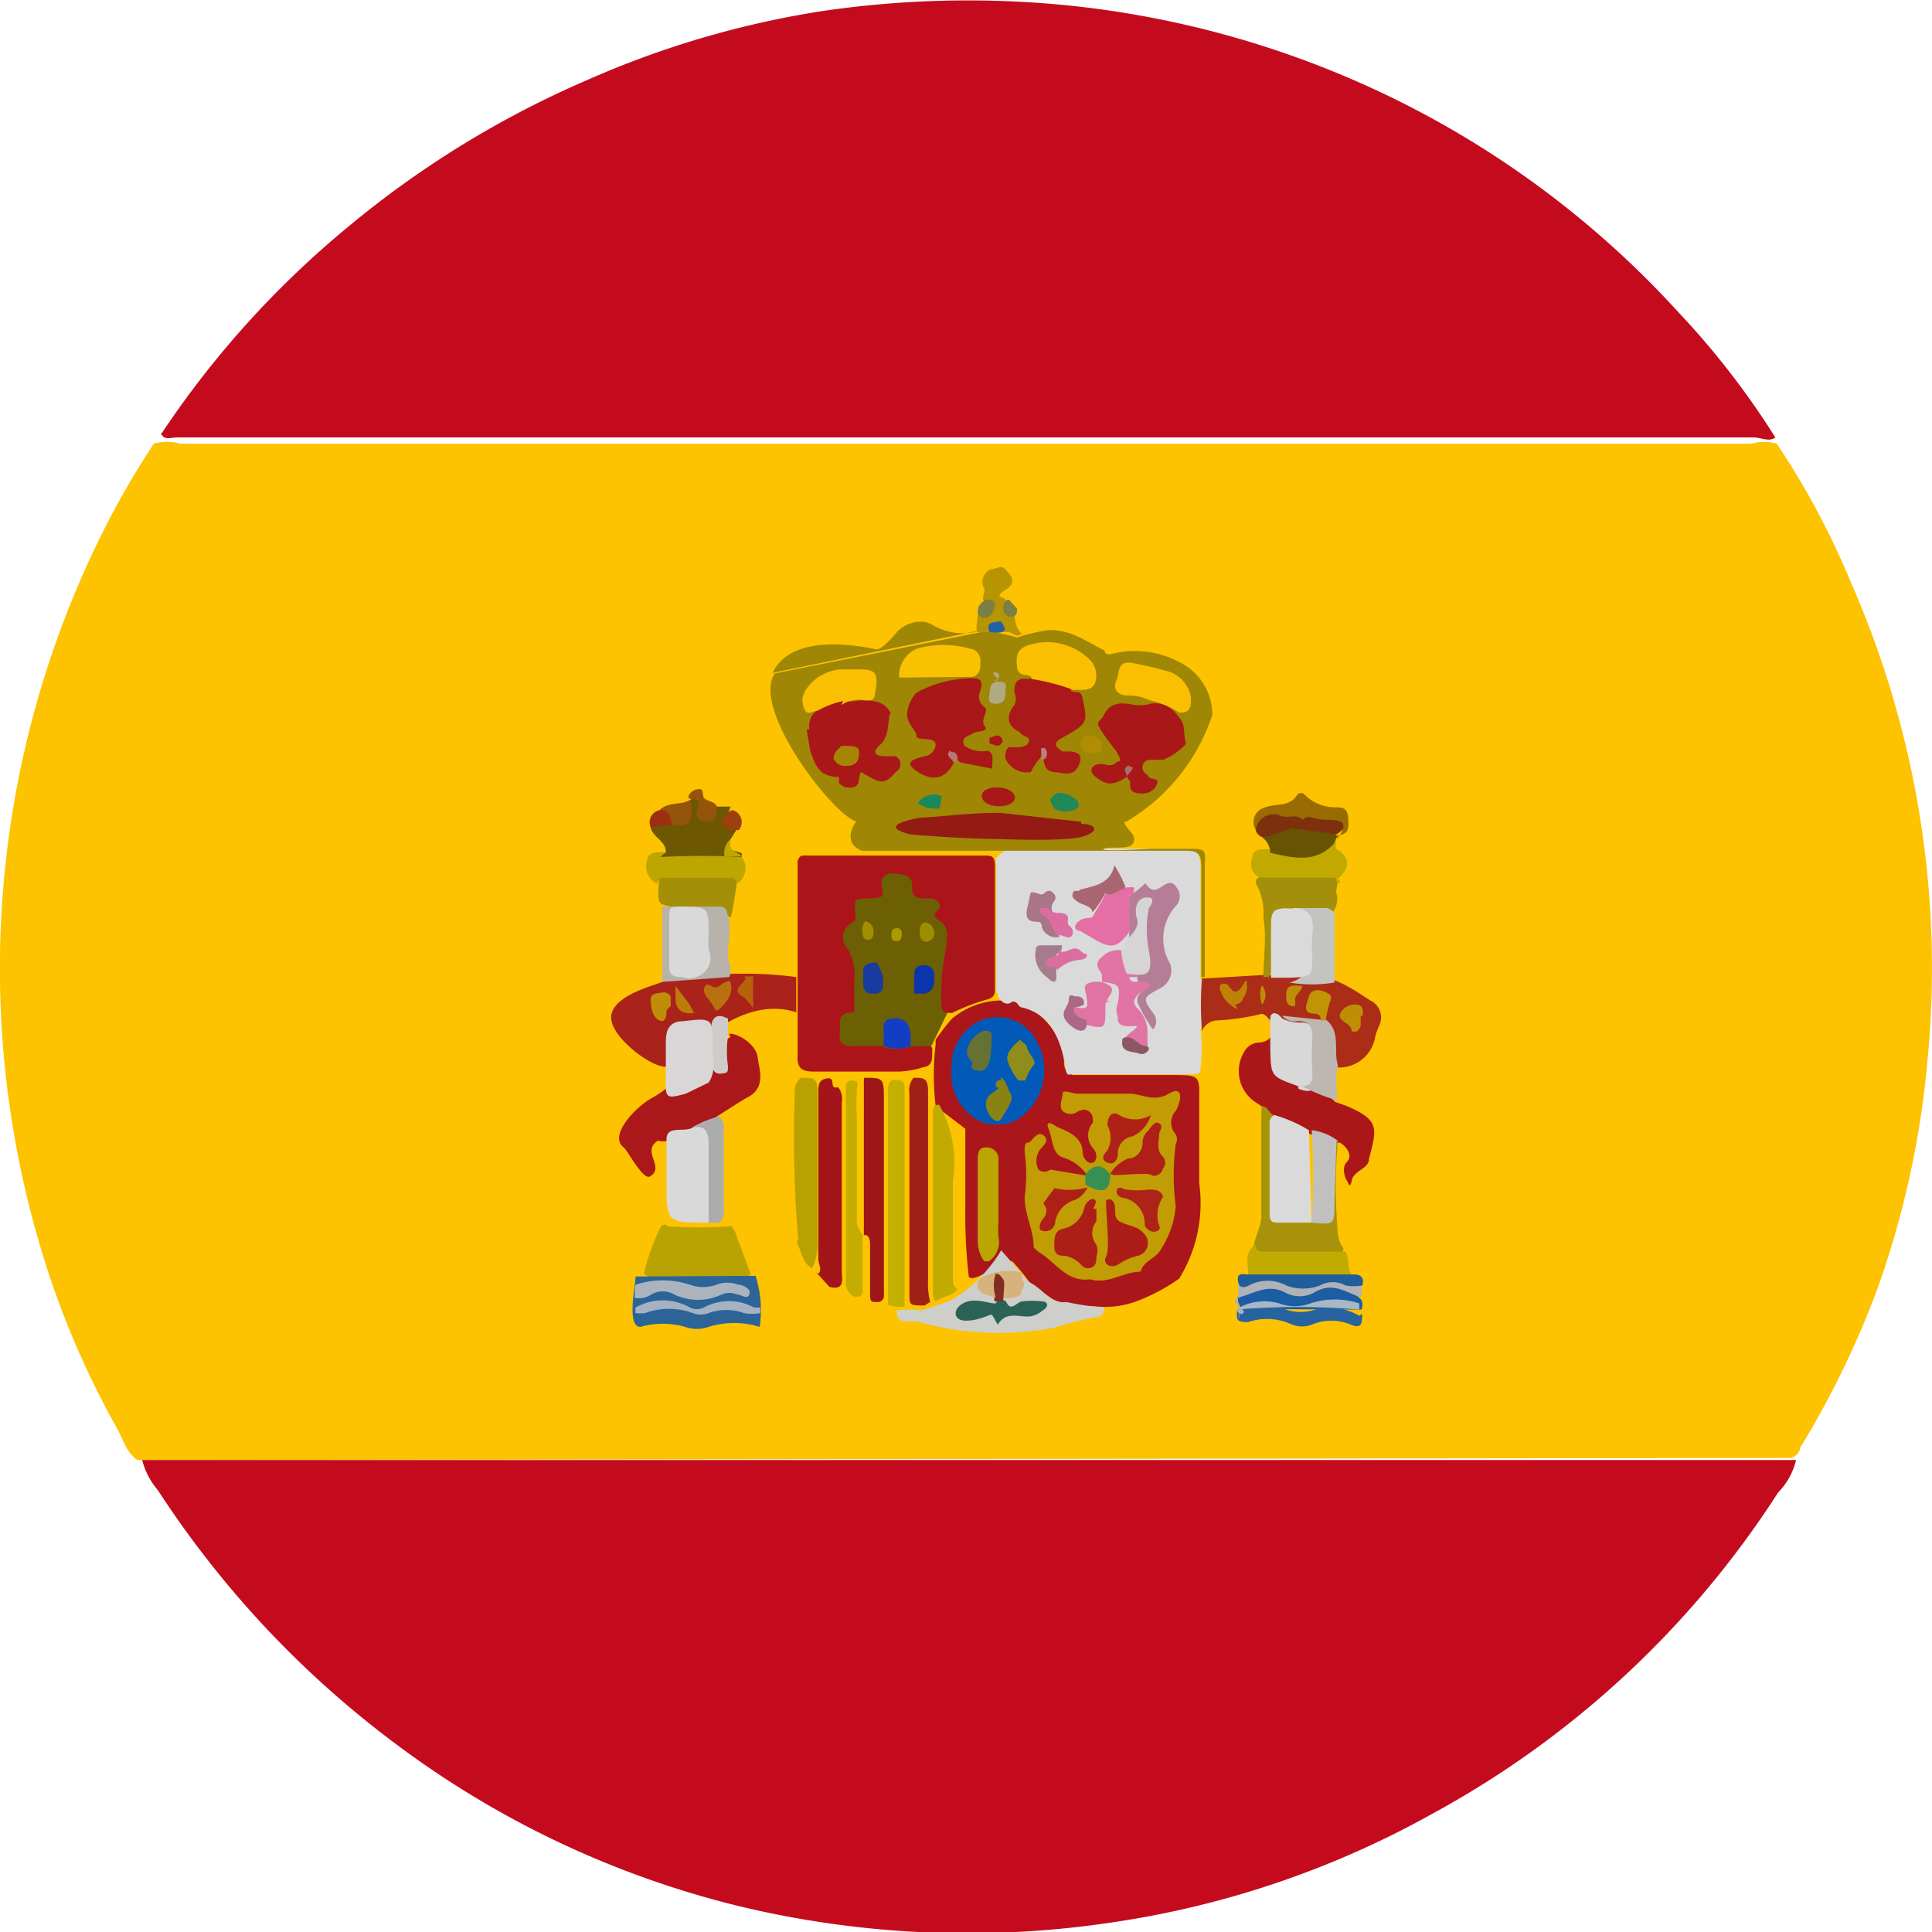 <svg id="1_1" data-name="1 1" xmlns="http://www.w3.org/2000/svg" width="28" height="28" viewBox="0 0 28 28"><defs><style>.cls-1{fill:#fdc200;}.cls-2{fill:#c40b1e;}.cls-3{fill:#aa1619;}.cls-4{fill:#dadada;}.cls-5{fill:#9f8604;}.cls-6{fill:#ab2c17;}.cls-7{fill:#ab1719;}.cls-8{fill:#aa1819;}.cls-9{fill:#a9231a;}.cls-10{fill:#b9a303;}.cls-11{fill:#a31518;}.cls-12{fill:#cececb;}.cls-13{fill:#a8920a;}.cls-14{fill:#b8a100;}.cls-15{fill:#6d5703;}.cls-16{fill:#d9d8d8;}.cls-17{fill:#a38f09;}.cls-18{fill:#c1a900;}.cls-19{fill:#c1ab01;}.cls-20{fill:#a48f08;}.cls-21{fill:#b7b2ab;}.cls-22{fill:#bda600;}.cls-23{fill:#beb7b1;}.cls-24{fill:#c3c3c0;}.cls-25{fill:#1c5da4;}.cls-26{fill:#685303;}.cls-27{fill:#27639f;}.cls-28{fill:#2c6498;}.cls-29{fill:#7e2f0e;}.cls-30{fill:#986c02;}.cls-31{fill:#afb2b6;}.cls-32{fill:#a4b2c1;}.cls-33{fill:#b79401;}.cls-34{fill:#1f5e9b;}.cls-35{fill:#abb4be;}.cls-36{fill:#a8b7c6;}.cls-37{fill:#b7610d;}.cls-38{fill:#cfcbc8;}.cls-39{fill:#945409;}.cls-40{fill:#9e2d11;}.cls-41{fill:#9d400e;}.cls-42{fill:#7c7f43;}.cls-43{fill:#c29c04;}.cls-44{fill:#0359b7;}.cls-45{fill:#6d5f03;}.cls-46{fill:#c2ab00;}.cls-47{fill:#bba501;}.cls-48{fill:#b57e96;}.cls-49{fill:#e173a5;}.cls-50{fill:#e56fa5;}.cls-51{fill:#aa7489;}.cls-52{fill:#a96571;}.cls-53{fill:#a67c8d;}.cls-54{fill:#ac6986;}.cls-55{fill:#db6d9f;}.cls-56{fill:#dd6da0;}.cls-57{fill:#8b5765;}.cls-58{fill:#a91718;}.cls-59{fill:#aa1719;}.cls-60{fill:#931b14;}.cls-61{fill:#fac100;}.cls-62{fill:#f9bf00;}.cls-63{fill:#b0aa83;}.cls-64{fill:#a71817;}.cls-65{fill:#218957;}.cls-66{fill:#b87875;}.cls-67{fill:#b6827c;}.cls-68{fill:#a36f6f;}.cls-69{fill:#c19405;}.cls-70{fill:#c08e05;}.cls-71{fill:#bf8207;}.cls-72{fill:#c08d06;}.cls-73{fill:#c08a06;}.cls-74{fill:#c2c0be;}.cls-75{fill:#d9d9d9;}.cls-76{fill:#d8d6d6;}.cls-77{fill:#adacac;}.cls-78{fill:#1a895c;}.cls-79{fill:#b8710e;}.cls-80{fill:#bd7c09;}.cls-81{fill:#ab1519;}.cls-82{fill:#9e1717;}.cls-83{fill:#9f2115;}.cls-84{fill:#c4ad00;}.cls-85{fill:#133dc3;}.cls-86{fill:#c3b000;}.cls-87{fill:#2a6355;}.cls-88{fill:#1f63a5;}.cls-89{fill:#a68503;}.cls-90{fill:#ad1e17;}.cls-91{fill:#ad1d17;}.cls-92{fill:#ad1f17;}.cls-93{fill:#ae2117;}.cls-94{fill:#ad2017;}.cls-95{fill:#ae2217;}.cls-96{fill:#368f53;}.cls-97{fill:#183b9f;}.cls-98{fill:#0c34ab;}.cls-99{fill:#9f8d00;}.cls-100{fill:#a18f00;}.cls-101{fill:#ad9900;}.cls-102{fill:#918d1a;}.cls-103{fill:#898314;}.cls-104{fill:#657234;}.cls-105{fill:#d6b37c;}.cls-106{fill:#822c24;}.cls-107{fill:#d7d4d5;}.cls-108{fill:#b08d03;}</style></defs><path class="cls-1" d="M14.9,34c-.16-.11-.21-.31-.3-.47a12.79,12.79,0,0,1-1.12-2.67,14.17,14.17,0,0,1,.88-10.23,12.25,12.25,0,0,1,.78-1.36.69.69,0,0,1,.38,0H38.3a.64.64,0,0,1,.36,0,11.46,11.46,0,0,1,1.07,2,13.89,13.89,0,0,1,1.12,6.88,13.39,13.39,0,0,1-.71,3.31A13.12,13.12,0,0,1,39,33.82c0,.06-.06.13-.13.15" transform="translate(-12.91 -12.84)"/><path class="cls-2" d="M38.75,34h.19a1,1,0,0,1-.26.47,13.77,13.77,0,0,1-5,4.65,13.54,13.54,0,0,1-4.58,1.57,14.13,14.13,0,0,1-5.46-.22,13.72,13.72,0,0,1-5-2.36,14.31,14.31,0,0,1-3.44-3.67,1.1,1.1,0,0,1-.23-.44ZM15.24,19.14a13.73,13.73,0,0,1,2.7-3A14.18,14.18,0,0,1,21.42,14a13.55,13.55,0,0,1,3.41-1,14.53,14.53,0,0,1,3.36-.1,13.94,13.94,0,0,1,4.65,1.24,13.78,13.78,0,0,1,4.39,3.22,11.81,11.81,0,0,1,1.41,1.82c-.09.07-.21,0-.31,0H15.47c-.08,0-.19.05-.23-.07Z" transform="translate(-12.91 -12.84)"/><path class="cls-3" d="M26.47,28.87a3.79,3.79,0,0,1,0-.89s0-.05,0-.07a3.4,3.4,0,0,1,.23-.3,1.13,1.13,0,0,1,.7-.27.5.5,0,0,0,.13,0,1,1,0,0,1,.8.86c0,.09,0,.18.13.22.46,0,.93,0,1.4,0s.43,0,.43.43,0,.76,0,1.14A2.08,2.08,0,0,1,30,31.37h0a2.69,2.69,0,0,1-.65.34h0a1.31,1.31,0,0,1-.59.06h-.25c-.26,0-.43-.16-.62-.3l-.07-.06a2.88,2.88,0,0,0-.22-.27c-.08-.13-.57.33-.65.2a8,8,0,0,1-.05-1c0-.08,0-1.06,0-1.14" transform="translate(-12.91 -12.84)"/><path class="cls-4" d="M28.42,28.42c-.08,0-.06-.12-.08-.19-.08-.36-.21-.69-.62-.79-.06,0-.07-.13-.16-.07s-.21-.06-.21-.21c0-.59,0-1.19,0-1.78a.17.17,0,0,1,0-.1.32.32,0,0,1,.29-.14c.82,0,1.64,0,2.45,0,.18,0,.21.1.22.25,0,.54,0,1.08,0,1.62a1.28,1.28,0,0,1,0,.75h0a2.44,2.44,0,0,1,0,.54c0,.08,0,.11-.13.11-.59,0-1.19,0-1.78,0Z" transform="translate(-12.91 -12.84)"/><path class="cls-5" d="M29.22,24.71c-.07.06.1.19.12.25.06.24-.31.13-.43.18s.71,0,.67,0c.38,0,.1,0,.48,0s.31,0,.31.33V27h-.05c0-.54,0-1.08,0-1.62,0-.17-.06-.21-.22-.21H25.4c-.39-.16.05-.6,0-.49Z" transform="translate(-12.91 -12.84)"/><path class="cls-5" d="M27.14,22h.14a2.21,2.21,0,0,1,.37.08,2.66,2.66,0,0,1,.47-.11c.32,0,.54.17.8.3,0,0,0,.07.09.05a1.37,1.37,0,0,1,1,.12.85.85,0,0,1,.47.76,2.82,2.82,0,0,1-1.25,1.55H25.35c-.29,0-1.57-1.62-1.21-2.15" transform="translate(-12.91 -12.84)"/><path class="cls-5" d="M24.11,22.59c.29-.63,1.42-.35,1.5-.34s.23-.17.31-.26.32-.21.51-.09a.85.85,0,0,0,.71.07" transform="translate(-12.91 -12.84)"/><path class="cls-6" d="M31.3,27.61s-.07-.1-.13-.07a3.52,3.52,0,0,1-.64.09.25.25,0,0,0-.2.15,4.82,4.82,0,0,1,0-.76h.05l.84-.05a.29.29,0,0,1,.1,0,.82.82,0,0,1,.27,0c.21.06.44,0,.64.07s.37.19.54.3a.27.27,0,0,1,.13.36.85.85,0,0,0-.06.17.53.53,0,0,1-.56.44" transform="translate(-12.91 -12.84)"/><path class="cls-7" d="M32.26,28.81l.17.06c.49.21.43.33.32.77,0,.14-.22.16-.25.31s-.06,0-.07,0-.09-.18,0-.27,0-.22-.1-.28l-.06,0-.36-.12-.48-.2c-.11,0-.12-.14-.21-.19l-.12-.08a.54.54,0,0,1-.15-.74.25.25,0,0,1,.2-.12.25.25,0,0,0,.18-.08" transform="translate(-12.91 -12.84)"/><path class="cls-8" d="M23.77,28.73c-.13.06-.69.45-.82.49s-.25.09-.36.15a.22.22,0,0,1-.14,0c-.12.07-.11.16-.07.27s.05.19-.05.25-.32-.37-.38-.42c-.23-.17.18-.6.43-.73s1-.82,1.12-.87" transform="translate(-12.91 -12.84)"/><path class="cls-8" d="M23.48,27.82c.15,0,.39.17.41.34s.13.44-.14.58" transform="translate(-12.91 -12.84)"/><path class="cls-9" d="M24.45,27.51c-.92-.29-1.68.79-1.9.79s-.83-.46-.78-.75.6-.42.74-.48A5.92,5.92,0,0,1,24.45,27" transform="translate(-12.91 -12.84)"/><path class="cls-10" d="M23.79,31.3a.2.2,0,0,1-.15.06q-.63,0-1.26,0a.25.25,0,0,1-.14-.06,3.35,3.35,0,0,1,.25-.69s.06-.05.09,0a5.78,5.78,0,0,0,.93,0,.38.38,0,0,1,.08.16" transform="translate(-12.91 -12.84)"/><path class="cls-11" d="M24.77,31.3c.06-.06,0-.14,0-.21V28.66c0-.08,0-.17.12-.19s.06.09.11.13l.06,0a.27.27,0,0,1,.05.21q0,1.23,0,2.46c0,.1.05.28-.18.22l-.19-.21Z" transform="translate(-12.91 -12.84)"/><path class="cls-12" d="M27.82,31.42c.19.08.31.32.55.29a3.64,3.64,0,0,0,.44.07c.07,0,.17,0,.05.14a3.74,3.74,0,0,0-.66.16,4.27,4.27,0,0,1-2-.09h0c-.05,0-.12,0-.18,0s-.13-.07-.11-.16a1.35,1.35,0,0,1,.35,0,3.57,3.57,0,0,0,.46-.16,2.09,2.09,0,0,0,.7-.71" transform="translate(-12.91 -12.84)"/><path class="cls-13" d="M32.24,29.36h.06a7.82,7.82,0,0,0,0,1.37.44.44,0,0,0,.08.2c0,.12-.11.1-.19.11-.31,0-.62,0-.93,0-.08,0-.2,0-.18-.14s.1-.28.11-.41c0-.5,0-1,0-1.5a.56.56,0,0,0,0-.12c.1,0,.11.12.2.14,0,.42,0,.84,0,1.26,0,.23,0,.24.23.25s.21,0,.31,0c.26,0,.27,0,.27-.28v-.65a.29.29,0,0,1,.05-.22Z" transform="translate(-12.91 -12.84)"/><path class="cls-14" d="M24.52,28.46c.19,0,.24,0,.24.23q0,1.05,0,2.1a.89.89,0,0,1-.08.43c-.13-.07-.15-.21-.2-.33s0-.05,0-.07a17.91,17.91,0,0,1-.05-2.2A.23.23,0,0,1,24.52,28.46Z" transform="translate(-12.91 -12.84)"/><path class="cls-15" d="M22.56,25.19c0-.17-.19-.21-.22-.36s.22,0,.31-.07c.27,0,.23-.18.28-.34h0c.08,0,.11,0,.14.06.08.21.08.21.23.05l.2,0c-.05.11-.07.22.1.25a0,0,0,0,1,0,.06L23.5,25c-.13.2.08.15.16.21v.07a.08.08,0,0,1-.1.05,5.26,5.26,0,0,0-.89,0,.31.31,0,0,1-.24-.07C22.47,25.2,22.53,25.23,22.56,25.19Z" transform="translate(-12.91 -12.84)"/><path class="cls-16" d="M31.72,28.58c-.39-.14-.39-.14-.4-.53,0-.06,0-.13,0-.2s0-.16,0-.25.09-.11.17,0a.6.6,0,0,0,.27.06.21.21,0,0,1,.23.2c0,.21,0,.42,0,.62s-.13.19-.26.14Z" transform="translate(-12.91 -12.84)"/><path class="cls-17" d="M31.31,27h-.09c0-.28.05-.57,0-.86a.88.88,0,0,0-.11-.5c0-.11.1-.1.17-.11a8.07,8.07,0,0,1,.85,0c.07,0,.19,0,.16.14s0,.12,0,.18a.34.34,0,0,1-.07.22,4.28,4.28,0,0,0-.62,0c-.24,0-.25,0-.26.28s0,.31,0,.46a.27.27,0,0,1-.06.21Z" transform="translate(-12.91 -12.84)"/><path class="cls-18" d="M32.33,25.65a.08.08,0,0,0-.09-.09h-1a.13.13,0,0,0-.07,0,.22.22,0,0,1-.11-.29c0-.15.18-.12.29-.12s.24,0,.37,0a1.31,1.31,0,0,0,.55-.13c0,.05,0,.09,0,.12.21.12.22.29,0,.46Z" transform="translate(-12.91 -12.84)"/><path class="cls-19" d="M31.11,30.89q0,.09.09.09h1.15l.06,0c.07.11,0,.26.12.36a.15.15,0,0,1-.14.06c-.41,0-.82,0-1.22,0A.17.17,0,0,1,31,31.3c0-.14-.06-.3.09-.41Z" transform="translate(-12.91 -12.84)"/><path class="cls-20" d="M23.6,25.5a4.49,4.49,0,0,1-.1.64A.77.77,0,0,0,23,26c-.16,0-.33,0-.48-.05s0-.38-.09-.48" transform="translate(-12.91 -12.84)"/><path class="cls-21" d="M22.51,27.07l0-1.09.82,0c.15,0,.1.12.15.18v.28a.92.92,0,0,0,0,.37.25.25,0,0,1,0,.19Z" transform="translate(-12.91 -12.84)"/><path class="cls-22" d="M23.59,25.65c0-.07-.06-.09-.12-.09h-.91c-.07,0-.11,0-.12.09a.27.27,0,0,1-.15-.34c0-.13.16-.12.27-.12l-.08.07a11.52,11.52,0,0,1,1.18,0A.27.27,0,0,1,23.59,25.65Z" transform="translate(-12.91 -12.84)"/><path class="cls-23" d="M31.72,28.58c.15,0,.22,0,.21-.2a4.34,4.34,0,0,1,0-.51c0-.16-.06-.24-.22-.23a.24.24,0,0,1-.22-.08l.57.06a.08.08,0,0,1,.07,0c.22.18.1.44.17.66a1.46,1.46,0,0,0,0,.51,2.55,2.55,0,0,1-.54-.22Z" transform="translate(-12.91 -12.84)"/><path class="cls-24" d="M31.64,26h.46a.15.15,0,0,1,.15.08v1a2,2,0,0,1-.65,0c.27-.07.3-.27.28-.5a.54.54,0,0,1,0-.18c0-.13,0-.24-.17-.27a.05.05,0,0,1-.06-.06Z" transform="translate(-12.91 -12.84)"/><path class="cls-25" d="M30.9,31.81c-.09-.17-.07-.22.08-.28a.86.86,0,0,1,.59,0,.72.72,0,0,0,.46,0,.56.56,0,0,1,.61.15.17.17,0,0,1,0,.14" transform="translate(-12.91 -12.84)"/><path class="cls-26" d="M32.24,25.07c-.27.29-.6.2-.92.13a.29.29,0,0,0-.14-.24,1.32,1.32,0,0,1,.91-.13.28.28,0,0,1,.2.13Z" transform="translate(-12.91 -12.84)"/><path class="cls-27" d="M32.65,31.88c0,.14,0,.23-.18.15a.74.74,0,0,0-.53,0,.4.4,0,0,1-.32,0A.85.85,0,0,0,31,32c-.08,0-.15,0-.16-.06s0-.1,0-.12a1,1,0,0,1,.71,0,.67.67,0,0,0,.42,0,.84.84,0,0,1,.64.09Z" transform="translate(-12.91 -12.84)"/><path class="cls-28" d="M23.86,31.33a1.63,1.63,0,0,1,.06.74,1.25,1.25,0,0,0-.74,0,.5.5,0,0,1-.34,0,1.2,1.2,0,0,0-.65,0c-.21,0-.06-.65-.07-.73" transform="translate(-12.91 -12.84)"/><path class="cls-29" d="M31.59,24.87c-.14,0-.26.13-.41.09a.13.13,0,0,1-.07-.09c0-.16.08-.29.25-.27s.56,0,.84,0c.08,0,.18,0,.21.12s-.06.15-.12.21h0l-.7-.09Z" transform="translate(-12.91 -12.84)"/><path class="cls-30" d="M32.29,25c.15-.21.12-.28-.14-.28s-.25-.09-.36,0c-.1-.1-.23,0-.35-.07a.26.26,0,0,0-.33.22.22.22,0,0,1,.14-.33c.16-.06.35,0,.46-.18a.07.07,0,0,1,.11,0,.62.62,0,0,0,.43.18c.11,0,.19,0,.2.16s0,.23-.16.25Z" transform="translate(-12.91 -12.84)"/><path class="cls-31" d="M30.87,31.87l0,.1a2.49,2.49,0,0,1,0-.61l0,0c.4-.11.8.1,1.2,0a.64.64,0,0,1,.56.11.2.2,0,0,1,0,.17c-.22-.07-.41-.23-.67-.07a.44.44,0,0,1-.43,0c-.23-.12-.42,0-.62.06s-.06.12,0,.18,0,.06,0,.08Z" transform="translate(-12.91 -12.84)"/><path class="cls-32" d="M23.93,31.87a.65.65,0,0,1-.24,0,.75.75,0,0,0-.51,0,.31.31,0,0,1-.23,0,1,1,0,0,0-.69,0,.71.71,0,0,1-.14,0v-.08a.8.8,0,0,1,.79,0,.23.23,0,0,0,.2,0,.76.76,0,0,1,.73,0s.06,0,.09,0Z" transform="translate(-12.91 -12.84)"/><path class="cls-33" d="M27.79,22s-.11.05-.14.05-.08-.05-.14-.05h-.12c-.05,0-.27,0-.31,0s0-.21,0-.23.15-.14.1-.2,0-.13,0-.19a.2.2,0,0,1,.09-.29c.08,0,.15-.07.21,0s.19.18,0,.3,0,.1,0,.14-.05.12,0,.17.07,0,.11,0,0,.24.14.33Z" transform="translate(-12.91 -12.84)"/><path class="cls-34" d="M32.65,31.47a.67.67,0,0,1-.24,0,.38.38,0,0,0-.37,0,.69.69,0,0,1-.49,0,.57.57,0,0,0-.54,0c-.12.06-.16,0-.16-.1s.11-.05.18-.06h1.51c.1,0,.15.06.11.17Z" transform="translate(-12.91 -12.84)"/><path class="cls-35" d="M22.12,31.46a1.26,1.26,0,0,1,.79,0,.56.56,0,0,0,.38,0,.44.44,0,0,1,.32,0c.07,0,.19.06.16.14s-.12,0-.18,0a.28.28,0,0,0-.22,0,.8.8,0,0,1-.69,0,.33.33,0,0,0-.33,0,.33.33,0,0,1-.24.05v-.14Z" transform="translate(-12.91 -12.84)"/><path class="cls-36" d="M30.87,31.87a.2.2,0,0,0,0-.08.78.78,0,0,1,.58-.06.64.64,0,0,0,.45,0,1.14,1.14,0,0,1,.71,0v.09a10.7,10.7,0,0,0-1.79,0Z" transform="translate(-12.91 -12.84)"/><path class="cls-37" d="M23.7,27.3c-.2-.11-.05-.17,0-.25s0,0,0-.06h.13a3.53,3.53,0,0,0,0,.46" transform="translate(-12.91 -12.84)"/><path class="cls-38" d="M23.46,27.6c0,.08,0,.18,0,.26h0a1.55,1.55,0,0,0,0,.43c0,.09,0,.1-.1.11s-.13-.07-.14-.14a2.43,2.43,0,0,1,0-.54c0-.11.07-.2.21-.13Z" transform="translate(-12.91 -12.84)"/><path class="cls-39" d="M22.93,24.42a.31.31,0,0,0,0,.1c0,.23,0,.31-.29.27a1.12,1.12,0,0,1-.17-.21C22.6,24.45,22.8,24.52,22.93,24.42Zm.37.11c0,.1,0,.23-.17.21s-.13-.12-.1-.22,0-.09-.1-.1,0-.13.08-.14.08,0,.09.09S23.27,24.44,23.3,24.53Z" transform="translate(-12.91 -12.84)"/><path class="cls-40" d="M22.34,24.83a.18.18,0,0,1,.14-.25c.12,0,.15.11.17.21Z" transform="translate(-12.91 -12.84)"/><path class="cls-41" d="M23.62,24.87s0,0-.06,0-.15,0-.17-.1.05-.14.11-.18S23.74,24.7,23.62,24.87Z" transform="translate(-12.91 -12.84)"/><path class="cls-42" d="M27.65,21.66c0,.05,0,.11-.08.12a.12.12,0,0,1-.12-.09c0-.07,0-.15.08-.16l.12.13Zm-.45-.13c.18,0,.14.11.08.21a.12.12,0,0,1-.2,0C27.07,21.61,27.14,21.57,27.2,21.53Z" transform="translate(-12.91 -12.84)"/><path class="cls-22" d="M23.66,25.25l-.25,0A.26.26,0,0,1,23.5,25C23.45,25.18,23.6,25.18,23.66,25.25Z" transform="translate(-12.91 -12.84)"/><path class="cls-43" d="M28.67,29.88a.64.64,0,0,0-.34-.26c-.18-.05-.16-.27-.22-.41s.05-.09.1-.05.39.11.39.38c0,.08.08.18.15.15s.06-.15,0-.21a.28.28,0,0,1,0-.37c0-.06,0-.13-.07-.17s-.1,0-.14,0a.17.17,0,0,1-.23,0c-.06-.07,0-.18,0-.25s.14,0,.21,0,.42,0,.64,0c0,0,.07,0,.11,0,.19,0,.36.13.58,0s.18.11.1.25a.25.25,0,0,0,0,.34.15.15,0,0,1,0,.14,3.41,3.41,0,0,0,0,.9,1.38,1.38,0,0,1-.23.65c-.07.11-.24.15-.28.3l0,0c-.25,0-.47.19-.73.11h0c-.34.05-.5-.25-.74-.39,0,0-.08-.06-.08-.08,0-.25-.13-.46-.13-.72a2.36,2.36,0,0,0,0-.65c0-.09,0-.14.05-.14s.13-.19.23-.1-.05.16-.08.24a.28.28,0,0,0,0,.25.13.13,0,0,0,.17,0Z" transform="translate(-12.91 -12.84)"/><path class="cls-44" d="M27.09,29.08a.77.77,0,0,1-.39-.75.73.73,0,0,1,.42-.7.64.64,0,0,1,.82.31.85.85,0,0,1-.31,1.14A.64.64,0,0,1,27.09,29.08Z" transform="translate(-12.91 -12.84)"/><path class="cls-45" d="M26.35,28.12c-.53,0-1.4,0-1.39-.12a11.35,11.35,0,0,1,.27-2.39,2,2,0,0,1,1.41,0c.09.1.48,1.44,0,1.91" transform="translate(-12.91 -12.84)"/><path class="cls-46" d="M26.79,31.52c-.07.1-.19.1-.28.16s-.08-.1-.08-.16V29c0-.07,0-.15.09-.15a1.68,1.68,0,0,1,.2,1.1v1.38C26.72,31.41,26.71,31.48,26.79,31.52Z" transform="translate(-12.91 -12.84)"/><path class="cls-47" d="M27.16,31.1a.5.5,0,0,1-.08-.27c0-.39,0-.78,0-1.17,0-.08,0-.19.11-.19a.17.17,0,0,1,.19.19c0,.3,0,.61,0,.91a1.41,1.41,0,0,0,0,.2.33.33,0,0,1-.14.35l-.06,0Z" transform="translate(-12.91 -12.84)"/><path class="cls-48" d="M29.28,26.43a.18.18,0,0,1,0-.09,1.14,1.14,0,0,1,0-.52,1.3,1.3,0,0,0,.23-.18c.06.09.12.13.22.06s.17-.1.23,0a.2.2,0,0,1,0,.26.71.71,0,0,0-.09.85.29.29,0,0,1-.16.36c-.24.13-.24.14-.09.35a.18.18,0,0,1,0,.24,2,2,0,0,1-.2-.34c-.09-.15.06-.21.13-.3-.15,0-.15,0-.16-.16" transform="translate(-12.91 -12.84)"/><path class="cls-49" d="M29.28,27c0,.14.22,0,.31.13a.81.81,0,0,0-.18.12c-.08.08-.09.13,0,.22a.49.49,0,0,1,.13.31l0,.27c-.13,0-.21-.09-.32-.11s.1-.14.16-.21-.3.08-.27-.16a.25.25,0,0,1,0-.19c.05-.28,0-.28-.23-.31l0-.11c-.05-.08-.12-.16,0-.25a.32.32,0,0,1,.37-.07.4.4,0,0,1,.15.36Z" transform="translate(-12.91 -12.84)"/><path class="cls-50" d="M29.28,25.81v.53c-.17.24-.27.26-.53.1l-.19-.11c-.07,0-.11-.08,0-.15s.16,0,.2-.08.13-.2.17-.31.21-.08.33-.09.09,0,.07.11Z" transform="translate(-12.91 -12.84)"/><path class="cls-51" d="M28.26,26.42h0a.22.22,0,0,1-.25-.14s0-.08-.05-.08c-.17,0-.2-.06-.15-.25s0-.2.15-.16a.07.07,0,0,0,.08,0s.07-.09.14,0a.08.08,0,0,1,0,.12c-.07.11,0,.17.06.26" transform="translate(-12.91 -12.84)"/><path class="cls-49" d="M29,27.35c-.06,0-.07,0-.07.11,0,.3,0,.3-.33.22a.2.2,0,0,1-.17-.11c0-.07-.06-.16.09-.13s.16,0,.14-.13-.05-.17,0-.21a.33.33,0,0,1,.29,0c.17.08,0,.18,0,.27Z" transform="translate(-12.91 -12.84)"/><path class="cls-52" d="M29.19,25.73c-.09,0-.15.12-.26.05s0,0,0,0-.1.2-.19.28c0-.09-.14-.1-.21-.15s-.09-.07-.07-.13.07,0,.11-.05c.21-.05.44-.09.49-.35a1.82,1.82,0,0,1,.16.31Z" transform="translate(-12.91 -12.84)"/><path class="cls-53" d="M28.22,26.86a1,1,0,0,0,0,.14c0,.09-.05.09-.14,0a.39.39,0,0,1-.16-.39c0-.08.07-.07.12-.07l.26,0c0,.05,0,.08-.05.11S28.18,26.82,28.22,26.86Z" transform="translate(-12.91 -12.84)"/><path class="cls-54" d="M28.55,27.43c-.12,0-.1.09,0,.15s.11,0,.11.1-.09.16-.26,0,0-.24,0-.35.06-.05.1-.05.13,0,.12.12Z" transform="translate(-12.91 -12.84)"/><path class="cls-55" d="M28.22,26.86c-.06,0-.14,0-.15-.05s.05-.1.11-.11.06,0,.08-.08l0,0c.11.06.2-.1.31,0s.09,0,.09.06-.05.06-.09.07a.53.53,0,0,0-.34.15Z" transform="translate(-12.91 -12.84)"/><path class="cls-56" d="M28.26,26.42c-.11-.09-.11-.25-.23-.32A.06.06,0,0,1,28,26s.06,0,.09,0a.21.21,0,0,0,.18.07s.11,0,.12.07a.34.34,0,0,0,0,.1s.1.07.06.15-.13,0-.19,0Z" transform="translate(-12.91 -12.84)"/><path class="cls-57" d="M29.18,27.89c.15-.07.21.1.33.11s0,.15-.09.11-.29,0-.24-.22Z" transform="translate(-12.91 -12.84)"/><path class="cls-58" d="M26.78,23.85s0-.05-.05,0,0,0,0,.05c-.12.23-.3.27-.53.12s0-.19.15-.23a.19.19,0,0,0,.12-.15c0-.09-.1-.08-.17-.09s-.11,0-.11-.06-.16-.18-.13-.34a.53.53,0,0,1,.13-.27,1.71,1.71,0,0,1,.83-.21c.15,0,.12.11.09.2s0,.17.07.22-.07.18,0,.27-.11.07-.17.11-.19.05-.12.18a.45.45,0,0,0,.34.07c.09.05.06.14.06.21l0,.05-.46-.09Z" transform="translate(-12.91 -12.84)"/><path class="cls-8" d="M27.69,23.45c-.18-.08-.21-.23-.08-.39a.22.22,0,0,0,0-.19c0-.16.06-.21.2-.19a.69.69,0,0,1,.62.15c0,.07.12,0,.16.09.09.4.09.4-.28.61-.12.06-.14.12,0,.2l.05,0c.09,0,.27,0,.19.19s-.23.12-.36.11-.14-.1-.16-.2,0-.06,0-.06,0,0-.05.06-.1.13-.13.2h0a.34.34,0,0,1-.37-.2c0-.07,0-.12.05-.16h.08c.08,0,.18,0,.21-.08S27.72,23.52,27.69,23.45Z" transform="translate(-12.91 -12.84)"/><path class="cls-59" d="M24.64,23.41a.28.28,0,0,1,.12-.28.32.32,0,0,1,.37-.14.45.45,0,0,0,.23,0c.19,0,.37,0,.46.19,0,0,.05,0,0,0s0,.32-.15.45-.05.17.08.17.09,0,.14,0a.13.13,0,0,1,0,.23c-.16.18-.2.18-.5,0-.05.06,0,.2-.12.22a.21.21,0,0,1-.2-.06l0-.09c-.28,0-.34-.15-.42-.39l-.05-.3Z" transform="translate(-12.91 -12.84)"/><path class="cls-58" d="M29.24,24.1c-.2.13-.3.12-.45,0s0-.23.17-.17c.06,0,.09,0,.14-.05l0,0c.1,0,0-.11,0-.13s-.2-.25-.27-.39a.13.13,0,0,1,0-.06s0,0,.06-.06c.08-.2.23-.23.42-.19a.62.62,0,0,0,.23,0,.38.38,0,0,1,.44.17c.13.11.07.27.12.4a.92.92,0,0,1-.33.23l-.14,0c-.07,0-.14,0-.16.09s.06.11.09.16.15,0,.12.1a.22.22,0,0,1-.2.14c-.07,0-.16,0-.19-.08a.79.79,0,0,1,0-.09s0,0,0,0,0,0,0,0Z" transform="translate(-12.91 -12.84)"/><path class="cls-60" d="M28.58,24.78c.23,0,.27.12,0,.19S27.4,25,27.4,25c-.48,0-1.26-.06-1.31-.07-.26-.07-.31-.15.15-.24.21,0,.66-.07,1.16-.07l1.18.13Z" transform="translate(-12.91 -12.84)"/><path class="cls-61" d="M25.94,22.66a.43.43,0,0,1,.26-.42,1.4,1.4,0,0,1,.76,0,.17.17,0,0,1,.16.17c0,.11,0,.2-.11.24Z" transform="translate(-12.91 -12.84)"/><path class="cls-62" d="M28.47,22.84a3.22,3.22,0,0,0-.61-.16c0-.1-.19,0-.21-.17s0-.28.2-.33a.87.87,0,0,1,.82.19.33.33,0,0,1,.11.37c-.06.13-.2.09-.31.1Zm1.53.33a1.16,1.16,0,0,0-.43-.18.67.67,0,0,0-.31-.07c-.18,0-.22-.12-.17-.22s0-.3.24-.25a5.29,5.29,0,0,1,.54.13.47.47,0,0,1,.3.37c0,.13,0,.22-.17.22ZM25.13,23a1.28,1.28,0,0,0-.37.14c-.06,0-.14.07-.18,0a.28.28,0,0,1,0-.29.67.67,0,0,1,.52-.31,1.36,1.36,0,0,0,.17,0c.31,0,.39,0,.32.36,0,.1-.08.09-.15.09a.45.45,0,0,0-.34.07Z" transform="translate(-12.91 -12.84)"/><path class="cls-63" d="M27.48,22.87c0,.07,0,.17-.13.17s-.11-.06-.1-.14,0-.18.14-.18.09.08.09.15Z" transform="translate(-12.91 -12.84)"/><path class="cls-64" d="M27.62,24.39c0,.18-.45.18-.48,0S27.58,24.2,27.62,24.39Z" transform="translate(-12.91 -12.84)"/><path class="cls-65" d="M28.18,24.55c-.05-.13-.08-.09,0-.18s.3,0,.36.1l0,.07A.31.31,0,0,1,28.18,24.55Z" transform="translate(-12.91 -12.84)"/><path class="cls-66" d="M26.72,23.86s-.1-.06-.06-.12,0,0,.06,0,.08.08.06.14Z" transform="translate(-12.91 -12.84)"/><path class="cls-67" d="M28,23.85c0-.06,0-.12,0-.17h.05a.11.11,0,0,1,0,.16Z" transform="translate(-12.91 -12.84)"/><path class="cls-63" d="M27.38,22.66a.07.07,0,0,1-.07-.08,0,0,0,0,1,0,0l0,0s.08,0,.08.06a.08.08,0,0,1-.07.08Z" transform="translate(-12.91 -12.84)"/><path class="cls-68" d="M29.24,24.1c0-.06-.06-.11,0-.15s0,0,.06,0,0,.08-.05.12Z" transform="translate(-12.91 -12.84)"/><path class="cls-4" d="M31.64,26c.28,0,.32.17.29.4a1.22,1.22,0,0,0,0,.27c0,.31,0,.33-.33.34h-.27c0-.24,0-.47,0-.71s0-.32.33-.29Z" transform="translate(-12.91 -12.84)"/><path class="cls-69" d="M32.12,27.63h-.07c0-.05,0-.09-.09-.1-.2,0-.1-.16-.08-.25s.13-.11.22-.07.13.06.08.16a2.61,2.61,0,0,0-.06.27Z" transform="translate(-12.91 -12.84)"/><path class="cls-70" d="M32.63,27.55c0,.05,0,.11,0,.16a.16.16,0,0,1-.06.08l-.07,0c0-.13-.2-.14-.17-.25a.23.23,0,0,1,.24-.14c.09,0,.11.1.08.18Z" transform="translate(-12.91 -12.84)"/><path class="cls-71" d="M30.85,27.47a.47.47,0,0,1-.26-.29s0-.05,0-.06a.09.09,0,0,1,.12,0c.06.09.12.15.21,0s.05,0,.06,0,0,.12-.05.18a.14.14,0,0,1-.12.1Z" transform="translate(-12.91 -12.84)"/><path class="cls-72" d="M31.78,27.13c0,.08-.11.12-.1.21s0,.09-.06.08a.11.11,0,0,1-.07-.09c0-.17,0-.23.23-.2Z" transform="translate(-12.91 -12.84)"/><path class="cls-73" d="M31.2,27.12a.22.22,0,0,1,0,.28s0,0,0,0S31.14,27.23,31.2,27.12Z" transform="translate(-12.91 -12.84)"/><path class="cls-4" d="M31.92,30.56l-.47,0c-.09,0-.14,0-.14-.13V29.11a.12.12,0,0,1,.07-.11,2.05,2.05,0,0,1,.5.22" transform="translate(-12.91 -12.84)"/><path class="cls-74" d="M32.25,30.27c0,.32,0,.32-.33.29a10,10,0,0,0,0-1.34.76.76,0,0,1,.36.14Z" transform="translate(-12.91 -12.84)"/><path class="cls-75" d="M23.18,30.56c-.61,0-.61,0-.61-.57,0-.21,0-.43,0-.64s.26-.09.38-.17.3,0,.3.24,0,.61,0,.92a.29.29,0,0,1-.06.22Z" transform="translate(-12.91 -12.84)"/><path class="cls-76" d="M22.85,28.69c-.29.08-.3.07-.29-.24v-.52c0-.17.06-.29.25-.29.43-.05.43-.05.43.38,0,.17.05.35-.06.51l-.33.16Z" transform="translate(-12.91 -12.84)"/><path class="cls-77" d="M23.18,30.56c0-.38,0-.76,0-1.14,0-.2-.06-.27-.24-.24a1.4,1.4,0,0,1,.4-.16.25.25,0,0,1,.06.2v1.13a.25.25,0,0,1-.06.21Z" transform="translate(-12.91 -12.84)"/><path class="cls-78" d="M26.52,24.56c-.11,0-.19,0-.31-.08a.28.28,0,0,1,.35-.1S26.54,24.52,26.52,24.56Z" transform="translate(-12.91 -12.84)"/><path class="cls-75" d="M22.77,27c-.12,0-.17-.05-.16-.17v-.71c0-.11,0-.14.14-.14.43,0,.43,0,.43.4a1.62,1.62,0,0,0,0,.22A.29.29,0,0,1,23,27a.32.32,0,0,1-.21,0Z" transform="translate(-12.91 -12.84)"/><path class="cls-72" d="M22.49,27.22a.14.14,0,0,1,.14.06c0,.06,0,.1,0,.14l-.06.06c0,.05,0,.19-.1.15s-.13-.19-.13-.3.12-.09.19-.11Z" transform="translate(-12.91 -12.84)"/><path class="cls-79" d="M23.49,27.06c.05.14,0,.24-.1.35s-.1.09-.15,0-.16-.17-.12-.26.1,0,.16,0S23.39,27.06,23.49,27.06Z" transform="translate(-12.91 -12.84)"/><path class="cls-80" d="M23,27.51a.31.31,0,0,1-.19,0c-.12-.06-.11-.17-.11-.28s0-.1,0-.1.09.12.13.17a.74.74,0,0,1,.13.21Z" transform="translate(-12.91 -12.84)"/><path class="cls-81" d="M24.48,25.32c0-.1.09-.08.16-.08h2.52c.13,0,.17,0,.17.17,0,.58,0,1.16,0,1.73,0,.1,0,.16-.13.19a2.92,2.92,0,0,0-.49.19c-.1,0-.16,0-.16-.15a3.43,3.43,0,0,1,.07-.78c0-.13.08-.3-.1-.41s.08-.15,0-.25-.14-.06-.22-.07-.18,0-.17-.17-.13-.18-.26-.19-.2.05-.18.2a.19.19,0,0,1,0,.13c-.12.06-.27,0-.38.06a.44.44,0,0,0,0,.2c0,.07,0,.09-.06.13a.23.23,0,0,0-.07.35.69.69,0,0,1,.11.48v.46c-.28,0-.19.17-.21.31s.06.19.21.18h.4c.18.09.37,0,.56,0s.17,0,.17.1,0,.19-.14.21a1.28,1.28,0,0,1-.34.06c-.41,0-.82,0-1.24,0-.17,0-.24-.05-.23-.23,0-.36,0-.72,0-1.08,0-.59,0-1.18,0-1.78Z" transform="translate(-12.91 -12.84)"/><path class="cls-82" d="M25.43,30.74l0-2.28c.28,0,.29,0,.29.31v2.84a.09.09,0,0,1-.1.1c-.08,0-.1,0-.1-.11,0-.23,0-.46,0-.69,0-.07,0-.15-.06-.17Z" transform="translate(-12.91 -12.84)"/><path class="cls-83" d="M26.39,31.71l-.08.05c-.22,0-.22,0-.22-.18V28.69a.28.28,0,0,1,.06-.23c.15,0,.21,0,.21.2,0,.91,0,1.82,0,2.73A1.17,1.17,0,0,0,26.39,31.71Z" transform="translate(-12.91 -12.84)"/><path class="cls-84" d="M25.29,31.63a.22.22,0,0,1-.12-.23V28.6c0-.05,0-.1.1-.1s.06.07.06.11a4,4,0,0,0,0,.49c0,.46,0,.92,0,1.37a.31.31,0,0,0,.08.26v.77c0,.09,0,.15-.12.13Z" transform="translate(-12.91 -12.84)"/><path class="cls-85" d="M25.72,28a.61.61,0,0,1,0-.14c0-.1-.05-.24.12-.26s.26.06.27.28a.49.49,0,0,0,0,.12A.53.53,0,0,1,25.72,28Z" transform="translate(-12.91 -12.84)"/><path class="cls-86" d="M25.78,31.75V28.66c0-.09,0-.18.13-.17s.11.09.11.17v3.12l-.11,0Z" transform="translate(-12.91 -12.84)"/><path class="cls-87" d="M27.49,31.7c.07.17.16,0,.24,0a1.31,1.31,0,0,1,.28,0c.09,0,.11.08,0,.14a.32.32,0,0,1-.2.08c-.16,0-.33-.07-.44.12,0,0-.06-.11-.08-.14s-.17.08-.38.08-.19-.2,0-.27.45.07.44,0A.11.11,0,0,1,27.49,31.7Z" transform="translate(-12.91 -12.84)"/><path class="cls-88" d="M27.25,22c-.06-.17.08-.13.16-.16h0c.08.1.1.17-.06.17Z" transform="translate(-12.91 -12.84)"/><path class="cls-89" d="M25.1,23.65h.06c.08,0,.2,0,.2.08s0,.21-.18.21a.18.18,0,0,1-.19-.11C25,23.72,25.07,23.7,25.1,23.65Z" transform="translate(-12.91 -12.84)"/><path class="cls-90" d="M28.8,30.36c0,.07,0,.13,0,.18a.27.27,0,0,0,0,.34.25.25,0,0,1,0,.17c0,.06,0,.13-.07.16a.13.13,0,0,1-.16-.05.43.43,0,0,0-.23-.12c-.06,0-.15,0-.15-.13s0-.23.12-.26a.4.4,0,0,0,.32-.33s.06-.12.13-.1,0,.1,0,.14Z" transform="translate(-12.91 -12.84)"/><path class="cls-91" d="M29,30.22c.14.07,0,.26.15.33s.25.06.34.17a.19.19,0,0,1-.09.32.85.85,0,0,0-.26.11c-.13.1-.26,0-.2-.1s0-.54,0-.82Z" transform="translate(-12.91 -12.84)"/><path class="cls-92" d="M29,29.85a.55.55,0,0,1,.26-.22c.12,0,.22-.11.21-.26a.24.24,0,0,1,.09-.15s.08-.15.15-.1,0,.1,0,.16-.05.23.05.32a.13.13,0,0,1,0,.18c0,.06-.11.13-.16.09s-.37,0-.55,0l0,0Z" transform="translate(-12.91 -12.84)"/><path class="cls-93" d="M29.59,29a.49.49,0,0,1-.27.31.25.25,0,0,0-.21.26c0,.07-.05.16-.15.12s-.06-.12,0-.18a.38.38,0,0,0,0-.36c0-.12.06-.22.17-.15a.45.45,0,0,0,.46,0Z" transform="translate(-12.91 -12.84)"/><path class="cls-94" d="M28.15,30.05a1,1,0,0,0,.52,0h0a.35.35,0,0,1-.18.18.4.4,0,0,0-.29.34.14.14,0,0,1-.17.11c-.08,0-.06-.11,0-.18s.06-.15,0-.22l.16-.22Z" transform="translate(-12.91 -12.84)"/><path class="cls-95" d="M29.77,30.18a.47.47,0,0,0-.05.45s0,.05-.07.06-.15-.05-.15-.11a.38.38,0,0,0-.31-.38c-.05,0-.12-.06-.09-.12s.09,0,.14,0a1.05,1.05,0,0,0,.31,0c.1,0,.2,0,.22.13Z" transform="translate(-12.91 -12.84)"/><path class="cls-96" d="M29,29.85v0c0,.26-.1.3-.36.16h0v-.16h0c.11-.11.22-.17.35,0Z" transform="translate(-12.91 -12.84)"/><path class="cls-97" d="M25.61,26.79a.49.49,0,0,1,.1.26c0,.13,0,.2-.17.19s-.11-.21-.12-.32S25.52,26.79,25.61,26.79Z" transform="translate(-12.91 -12.84)"/><path class="cls-98" d="M26.31,27.24h-.15a1.93,1.93,0,0,1,0-.24c0-.09,0-.16.12-.17a.14.14,0,0,1,.17.13C26.45,27.06,26.47,27.2,26.31,27.24Z" transform="translate(-12.91 -12.84)"/><path class="cls-99" d="M26.35,26.49c-.09,0-.11-.06-.11-.12s0-.15.07-.16.13.06.14.14S26.41,26.47,26.35,26.49Z" transform="translate(-12.91 -12.84)"/><path class="cls-100" d="M25.45,26.19a.15.15,0,0,1,.12.13c0,.06,0,.13-.07.14s-.09-.05-.09-.11A.2.2,0,0,1,25.45,26.19Z" transform="translate(-12.91 -12.84)"/><path class="cls-101" d="M25.9,26.29a.07.07,0,0,1,.08.07c0,.05,0,.12-.08.12s-.07-.06-.07-.11S25.85,26.3,25.9,26.29Z" transform="translate(-12.91 -12.84)"/><path class="cls-102" d="M27.71,27.93a.27.27,0,0,1,.08.07c0,.08.14.21.11.26a.8.8,0,0,0-.13.24s-.06,0-.09,0-.15-.2-.17-.3.09-.22.2-.3Z" transform="translate(-12.91 -12.84)"/><path class="cls-103" d="M27.41,28.45c.09.05.1.17.15.25s-.07.23-.13.34-.14,0-.15,0-.18-.23,0-.35.05-.07.06-.12,0-.07.08-.08Z" transform="translate(-12.91 -12.84)"/><path class="cls-104" d="M27.28,27.82c0,.23,0,.56-.18.54s-.07-.1-.11-.14c-.22-.18.18-.57.29-.4" transform="translate(-12.91 -12.84)"/><path class="cls-105" d="M27.7,31.6c-.06.08-.33.07-.51,0s-.13-.23,0-.27a.82.82,0,0,1,.52-.05c0,.12.09.17,0,.27Z" transform="translate(-12.91 -12.84)"/><path class="cls-106" d="M27.34,31.64a.56.56,0,0,1,0-.34c.07,0,.08.05.11.08s0,.21,0,.32h-.13l0-.06Z" transform="translate(-12.91 -12.84)"/><path class="cls-107" d="M29.16,26.62c.07-.05.07-.14.12-.2s.14-.15.11-.26a.33.33,0,0,1,0-.22.15.15,0,0,1,.17-.09c.08,0,.05.09,0,.15a1.57,1.57,0,0,0,0,.61c.06.35,0,.39-.32.34A1,1,0,0,1,29.16,26.62Z" transform="translate(-12.91 -12.84)"/><path class="cls-108" d="M28.82,23.75h-.06c-.11,0-.2,0-.18-.15a.1.1,0,0,1,.15-.09c.08,0,.22.09.12.24Z" transform="translate(-12.91 -12.84)"/><path class="cls-58" d="M27.25,23.61v-.08c.06,0,.11-.07.17,0a.06.06,0,0,1,0,.09c-.06.06-.11,0-.16,0Z" transform="translate(-12.91 -12.84)"/></svg>